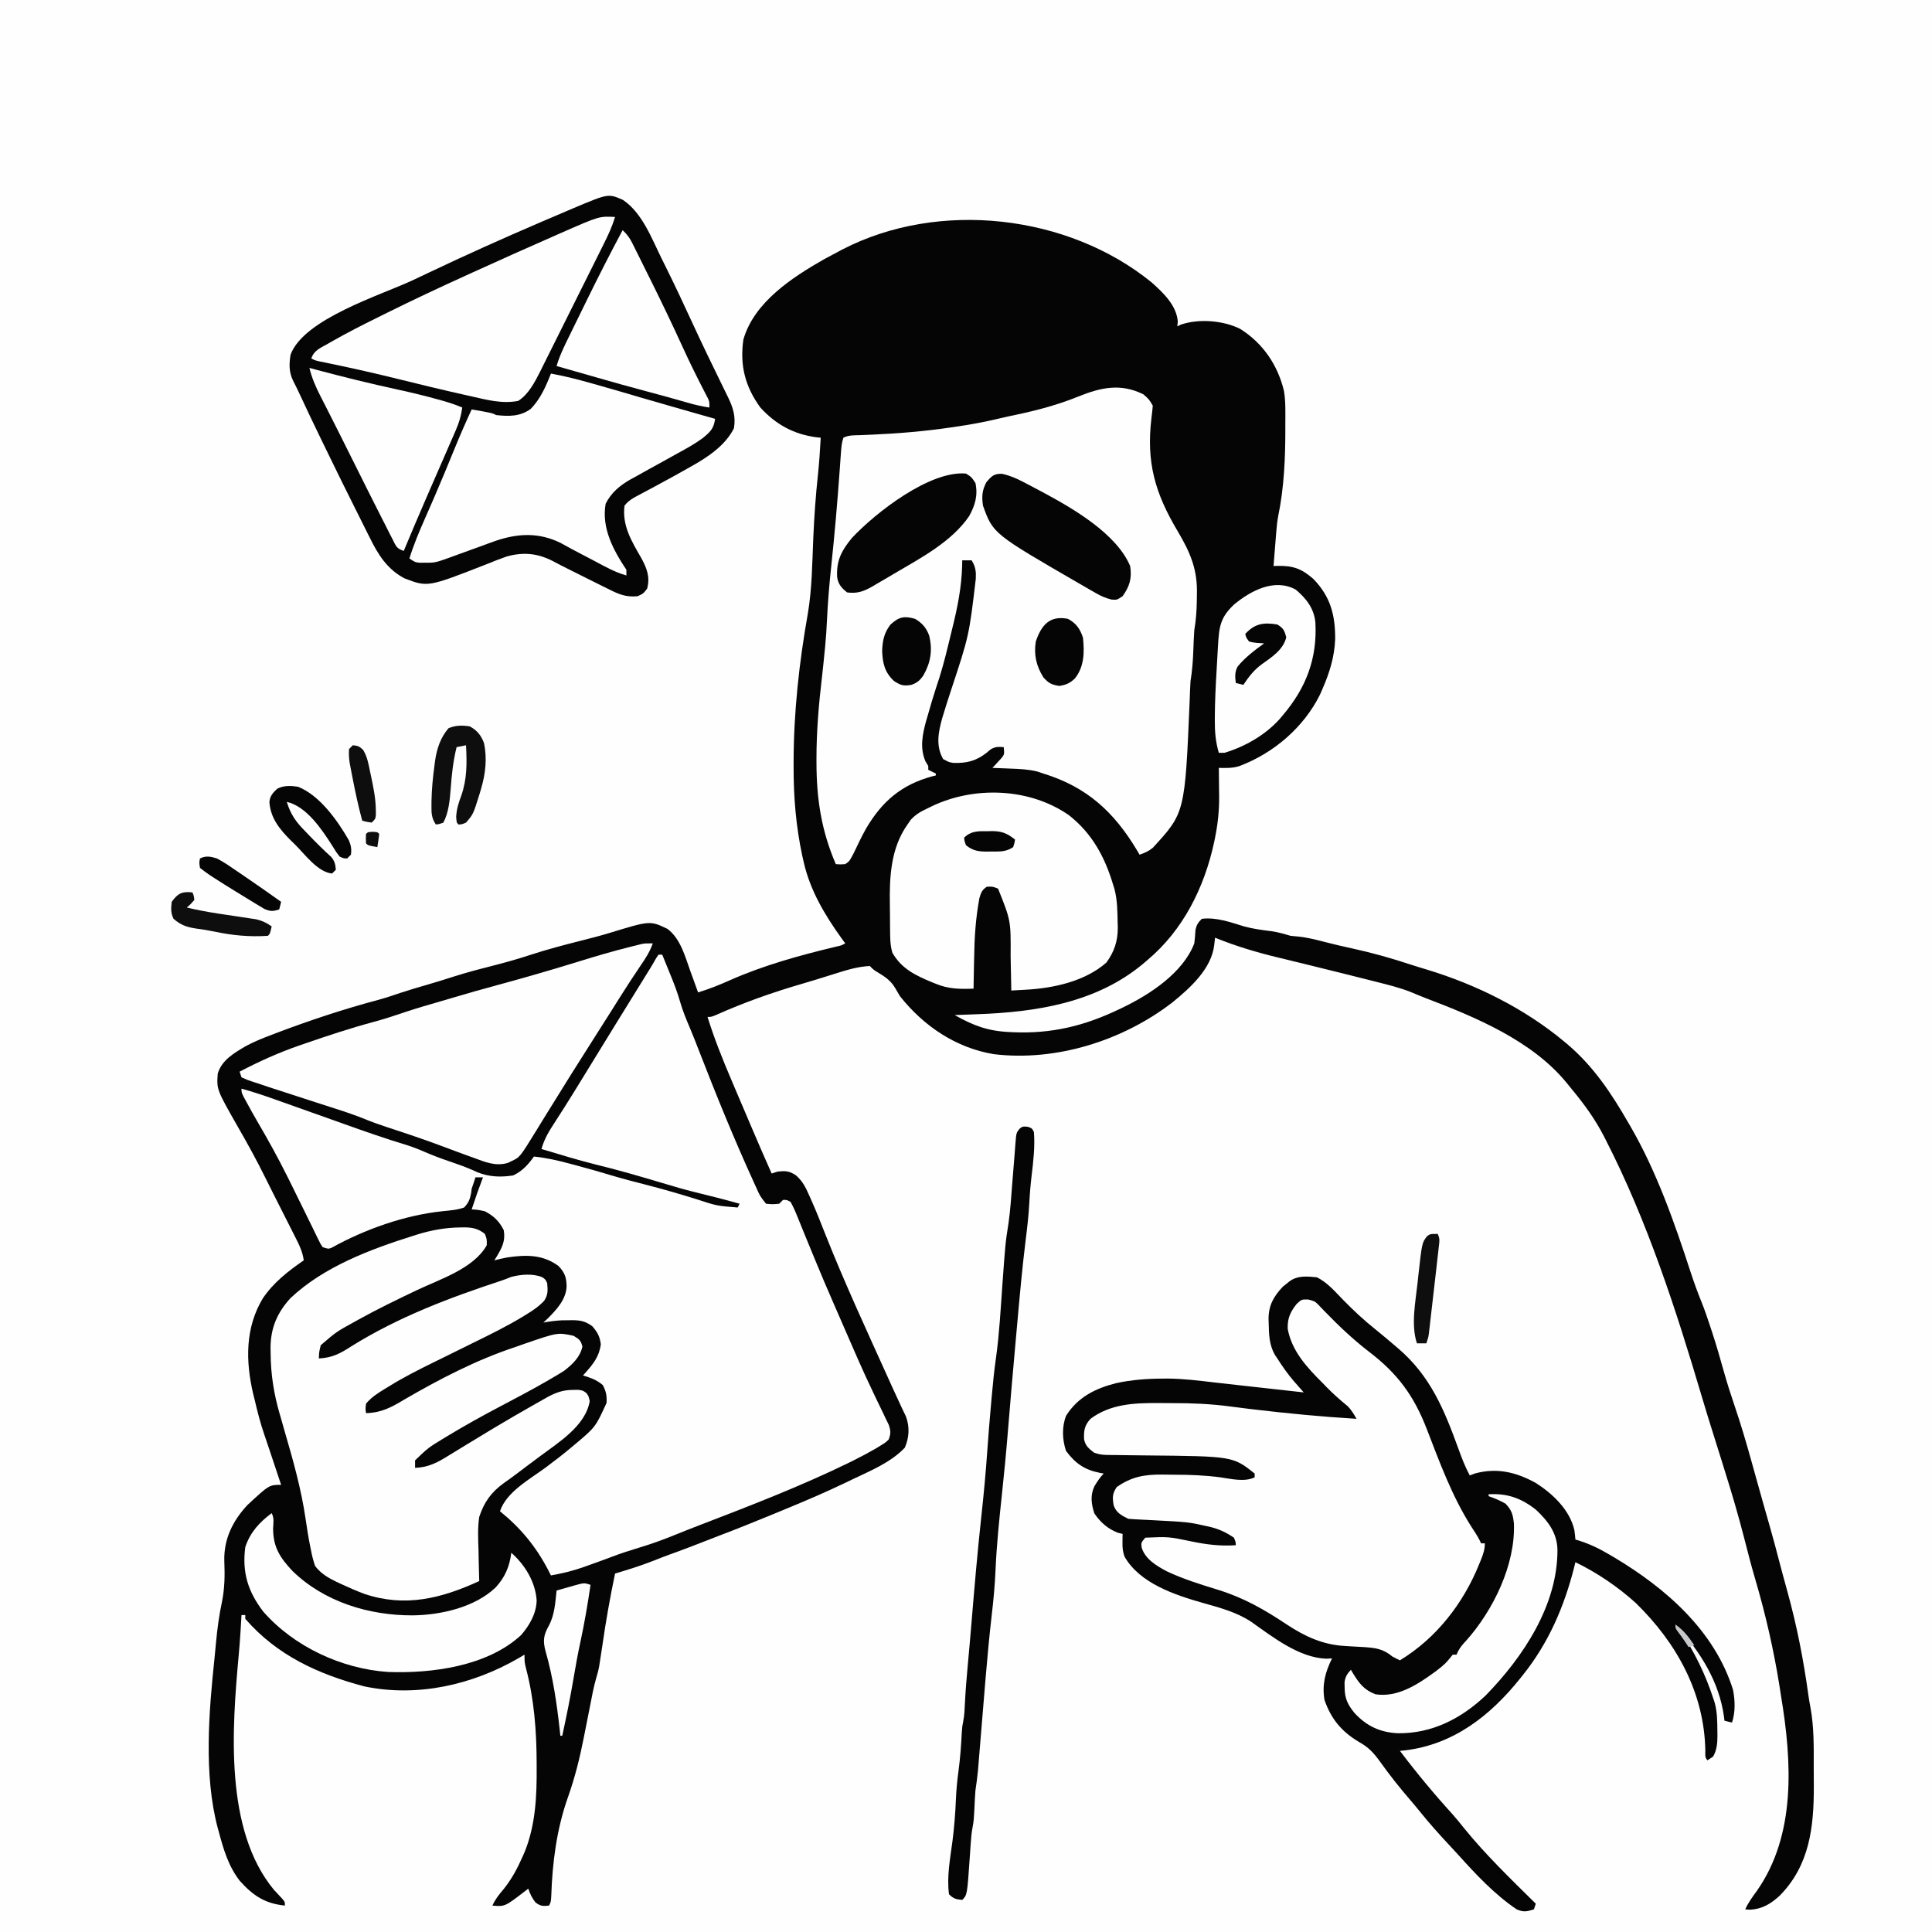 <svg version="1.1" xmlns="http://www.w3.org/2000/svg" width="1024" height="1024">
<rect width="100%" height="100%" fill="#808080" stroke="none"/>
<path d="M0 0 C337.92 0 675.84 0 1024 0 C1024 337.92 1024 675.84 1024 1024 C686.08 1024 348.16 1024 0 1024 C0 686.08 0 348.16 0 0 Z " fill="#FEFEFE" transform="translate(0,0)"/>
<path d="M0 0 C6.125 5.445 13.302 12.234 13.926 20.816 C13.843 21.662 13.761 22.508 13.676 23.379 C14.633 22.897 14.633 22.897 15.609 22.406 C25.249 19.177 38.036 20.228 47.031 24.707 C59.055 32.309 66.884 43.766 70.211 57.604 C71.194 63.47 70.918 69.504 70.926 75.441 C70.928 76.167 70.93 76.892 70.932 77.64 C70.942 93.023 70.287 108.761 67.162 123.861 C66.63 126.617 66.365 129.32 66.141 132.117 C66.01 133.717 66.01 133.717 65.877 135.35 C65.79 136.452 65.703 137.555 65.613 138.691 C65.522 139.814 65.432 140.936 65.338 142.092 C65.115 144.854 64.894 147.616 64.676 150.379 C65.344 150.356 66.012 150.334 66.701 150.311 C75.008 150.147 79.57 151.747 85.84 157.293 C94.912 166.637 97.447 176.53 97.34 189.233 C96.951 198.597 94.399 206.837 90.676 215.379 C90.009 216.916 90.009 216.916 89.328 218.484 C80.677 235.964 64.759 249.519 46.676 256.379 C43.019 257.595 39.504 257.453 35.676 257.379 C35.686 258.073 35.697 258.768 35.708 259.483 C35.75 262.699 35.775 265.914 35.801 269.129 C35.818 270.221 35.834 271.313 35.852 272.438 C35.896 279.961 35.176 287.01 33.676 294.379 C33.457 295.466 33.457 295.466 33.233 296.576 C28.083 320.66 16.783 343.412 -2.324 359.379 C-3.09 360.032 -3.856 360.686 -4.645 361.359 C-29.36 381.903 -61.208 386.833 -92.449 387.941 C-93.596 387.985 -94.744 388.028 -95.926 388.072 C-98.725 388.177 -101.525 388.279 -104.324 388.379 C-94.343 393.995 -86.8 396.85 -75.324 397.379 C-74.292 397.43 -74.292 397.43 -73.24 397.482 C-53.027 398.359 -35.496 394.117 -17.324 385.379 C-16.629 385.048 -15.934 384.718 -15.217 384.377 C-0.859 377.452 16.748 365.98 22.676 350.379 C22.976 348.09 23.172 345.834 23.27 343.527 C23.801 340.717 24.61 339.36 26.676 337.379 C34.225 336.406 41.953 339.213 49.078 341.398 C53.883 342.708 58.687 343.324 63.621 343.945 C67.091 344.438 70.318 345.391 73.676 346.379 C74.975 346.503 76.275 346.626 77.613 346.754 C82.509 347.23 87.15 348.422 91.903 349.66 C96.81 350.932 101.733 352.064 106.686 353.142 C117.157 355.43 127.292 358.28 137.46 361.656 C140.319 362.589 143.196 363.455 146.075 364.323 C172.074 372.214 197.744 384.926 218.676 402.379 C219.187 402.804 219.699 403.229 220.226 403.667 C234.11 415.371 243.68 429.743 252.676 445.379 C253.054 446.026 253.432 446.672 253.822 447.339 C267.721 471.306 277.247 498.538 285.786 524.783 C287.58 530.261 289.534 535.617 291.711 540.953 C293.313 544.981 294.688 549.078 296.051 553.191 C296.351 554.094 296.651 554.996 296.961 555.926 C299.308 563.065 301.391 570.262 303.406 577.501 C305.147 583.695 307.101 589.79 309.176 595.879 C312.392 605.35 315.21 614.897 317.886 624.534 C318.741 627.612 319.602 630.689 320.465 633.766 C321.673 638.075 322.878 642.385 324.082 646.695 C325.301 651.054 326.543 655.406 327.801 659.754 C329.52 665.742 331.109 671.76 332.678 677.788 C334.06 683.085 335.496 688.364 336.962 693.637 C342.056 712.037 345.61 730.235 348.201 749.162 C348.5 751.188 348.837 753.21 349.226 755.221 C351.187 765.715 351.012 776.255 350.991 786.898 C350.988 790.24 351.012 793.58 351.037 796.922 C351.102 818.546 348.904 838.992 332.922 855.152 C328.254 859.434 323.714 862.213 317.238 862.566 C316.393 862.505 315.547 862.443 314.676 862.379 C316.307 858.762 318.527 855.763 320.863 852.566 C341.756 822.733 339.41 783.85 333.676 749.379 C333.382 747.492 333.089 745.606 332.797 743.719 C329.748 724.693 325.44 705.897 319.994 687.417 C317.909 680.319 316.06 673.173 314.238 666.004 C311.087 653.673 307.492 641.518 303.676 629.379 C303.217 627.905 302.759 626.431 302.301 624.957 C300.902 620.46 299.491 615.966 298.076 611.474 C295.901 604.568 293.751 597.658 291.699 590.714 C277.962 544.353 262.776 497.51 240.676 454.379 C240.322 453.687 239.968 452.995 239.604 452.282 C234.984 443.387 229.294 435.557 222.91 427.867 C221.861 426.602 220.831 425.322 219.805 424.039 C201.471 401.836 171.586 389.405 145.455 379.456 C142.868 378.453 140.316 377.388 137.758 376.312 C131.838 373.937 125.731 372.42 119.551 370.879 C118.442 370.597 117.334 370.314 116.191 370.023 C112.688 369.134 109.182 368.255 105.676 367.379 C104.445 367.069 103.214 366.76 101.946 366.441 C95.451 364.809 88.951 363.199 82.443 361.622 C79.046 360.798 75.652 359.967 72.258 359.134 C70.537 358.714 68.816 358.298 67.094 357.884 C55.607 355.124 44.63 351.814 33.676 347.379 C33.535 348.638 33.394 349.897 33.249 351.195 C31.836 363.83 20.457 374.048 11.057 381.696 C-15.148 401.907 -50.537 413.114 -83.57 409.106 C-103.664 405.799 -120.811 394.186 -133.324 378.379 C-134.185 376.979 -135.021 375.563 -135.824 374.129 C-138.181 370.044 -141.346 368.006 -145.336 365.605 C-147.324 364.379 -147.324 364.379 -149.324 362.379 C-155.884 362.713 -161.844 364.589 -168.074 366.566 C-170.126 367.206 -172.178 367.846 -174.23 368.484 C-175.254 368.805 -176.277 369.125 -177.332 369.455 C-180.083 370.304 -182.841 371.126 -185.605 371.93 C-201.044 376.421 -216.051 381.75 -230.734 388.312 C-233.324 389.379 -233.324 389.379 -235.324 389.379 C-231.724 400.891 -227.314 411.921 -222.574 423.004 C-221.858 424.69 -221.142 426.377 -220.427 428.063 C-218.704 432.122 -216.974 436.178 -215.241 440.232 C-213.964 443.222 -212.691 446.212 -211.418 449.203 C-208.111 456.955 -204.762 464.684 -201.324 472.379 C-200.334 472.049 -199.344 471.719 -198.324 471.379 C-193.981 470.887 -191.987 470.924 -188.336 473.43 C-184.923 476.449 -183.243 479.81 -181.449 483.941 C-181.109 484.694 -180.768 485.447 -180.418 486.222 C-177.741 492.22 -175.332 498.317 -172.936 504.431 C-162.61 530.51 -150.755 556.03 -139.21 581.584 C-138.516 583.121 -137.822 584.658 -137.13 586.196 C-135.687 589.395 -134.228 592.581 -132.721 595.751 C-132.039 597.189 -132.039 597.189 -131.344 598.656 C-130.769 599.839 -130.769 599.839 -130.183 601.047 C-128.105 606.691 -128.395 612.237 -130.762 617.691 C-138.239 625.533 -148.68 629.769 -158.324 634.379 C-160.102 635.238 -160.102 635.238 -161.915 636.114 C-172.274 641.082 -182.785 645.604 -193.41 649.971 C-196.087 651.072 -198.763 652.179 -201.438 653.287 C-210.688 657.111 -219.964 660.83 -229.324 664.379 C-230.932 665.003 -232.539 665.629 -234.145 666.258 C-241.301 669.057 -248.458 671.832 -255.695 674.418 C-258.717 675.522 -261.705 676.701 -264.699 677.879 C-271.146 680.379 -277.691 682.436 -284.324 684.379 C-286.957 696.942 -289.183 709.496 -291.008 722.201 C-291.444 725.202 -291.906 728.197 -292.387 731.191 C-292.59 732.47 -292.59 732.47 -292.797 733.773 C-293.324 736.379 -293.324 736.379 -294.238 739.484 C-295.722 744.539 -296.635 749.712 -297.637 754.879 C-298.084 757.128 -298.532 759.377 -298.98 761.625 C-299.63 764.883 -300.278 768.142 -300.914 771.403 C-303.054 782.309 -305.659 792.714 -309.387 803.191 C-315.315 820.016 -317.56 837.598 -318.148 855.379 C-318.324 858.379 -318.324 858.379 -319.324 860.379 C-322.555 860.738 -323.892 860.713 -326.512 858.691 C-328.37 856.32 -329.376 854.225 -330.324 851.379 C-330.832 851.777 -331.34 852.176 -331.863 852.586 C-342.743 860.96 -342.743 860.96 -349.324 860.379 C-347.848 857.065 -345.933 854.622 -343.574 851.879 C-339.163 846.437 -336.13 840.777 -333.324 834.379 C-332.944 833.518 -332.564 832.657 -332.172 831.77 C-326.429 817.467 -325.779 802.211 -325.887 787.004 C-325.888 786.14 -325.89 785.276 -325.892 784.386 C-325.949 767.652 -327.22 751.17 -331.457 734.91 C-332.324 731.379 -332.324 731.379 -332.324 727.379 C-333.328 727.971 -334.333 728.562 -335.367 729.172 C-359.786 743.365 -389.057 750.095 -417.262 744.191 C-441.63 737.726 -463.514 727.794 -480.324 708.379 C-480.324 707.719 -480.324 707.059 -480.324 706.379 C-480.984 706.379 -481.644 706.379 -482.324 706.379 C-482.373 707.232 -482.422 708.086 -482.473 708.965 C-482.547 710.215 -482.622 711.466 -482.699 712.754 C-482.762 713.819 -482.762 713.819 -482.826 714.905 C-483.095 719.278 -483.429 723.638 -483.836 728 C-487.317 766.337 -491.463 820.177 -465.164 851.992 C-463.755 853.551 -462.323 855.09 -460.863 856.602 C-459.324 858.379 -459.324 858.379 -459.324 860.379 C-469.964 859.293 -476.147 855.103 -483.176 847.332 C-489.209 839.624 -491.836 830.7 -494.324 821.379 C-494.537 820.612 -494.751 819.845 -494.97 819.054 C-502.398 790.882 -499.635 757.719 -496.602 729.019 C-496.327 726.402 -496.085 723.785 -495.852 721.164 C-495.171 713.827 -494.241 706.711 -492.699 699.504 C-491.213 692.214 -491.121 685.247 -491.435 677.823 C-491.785 666.245 -487.042 656.524 -479.184 648.078 C-467.658 637.379 -467.658 637.379 -461.324 637.379 C-461.716 636.203 -462.108 635.028 -462.512 633.816 C-463.518 630.797 -464.525 627.777 -465.531 624.758 C-465.743 624.124 -465.954 623.49 -466.172 622.837 C-466.609 621.524 -467.046 620.211 -467.483 618.897 C-468.378 616.205 -469.277 613.516 -470.207 610.836 C-472.305 604.773 -473.871 598.626 -475.324 592.379 C-475.748 590.697 -475.748 590.697 -476.18 588.98 C-480.184 571.649 -480.397 554.126 -471.012 538.504 C-465.119 529.896 -457.841 524.309 -449.324 518.379 C-449.948 513.818 -451.787 510.066 -453.859 506.016 C-454.216 505.306 -454.573 504.596 -454.941 503.865 C-456.084 501.596 -457.235 499.331 -458.387 497.066 C-459.134 495.587 -459.881 494.107 -460.627 492.627 C-462.119 489.668 -463.616 486.712 -465.115 483.756 C-466.563 480.896 -467.996 478.029 -469.415 475.154 C-474.057 465.753 -479.048 456.617 -484.299 447.539 C-495.503 427.872 -495.503 427.872 -494.926 419.469 C-492.854 412.27 -486.121 408.403 -480.037 404.844 C-475.843 402.578 -471.527 400.817 -467.074 399.129 C-466.103 398.755 -465.132 398.382 -464.132 397.997 C-446.397 391.278 -428.335 385.265 -410.008 380.387 C-405.751 379.222 -401.602 377.839 -397.43 376.406 C-392.943 374.922 -388.408 373.618 -383.869 372.302 C-379.12 370.922 -374.408 369.456 -369.699 367.941 C-362.214 365.552 -354.628 363.618 -347.016 361.678 C-340.965 360.118 -335.011 358.389 -329.074 356.441 C-320.23 353.55 -311.27 351.207 -302.25 348.93 C-297.179 347.647 -292.128 346.355 -287.125 344.824 C-265.774 338.295 -265.774 338.295 -256.562 342.699 C-249.555 347.958 -247.17 357.469 -244.324 365.379 C-243.927 366.462 -243.53 367.545 -243.121 368.66 C-242.181 371.23 -241.248 373.803 -240.324 376.379 C-234.571 374.632 -229.122 372.457 -223.637 370.004 C-205.515 361.966 -186.523 356.761 -167.281 352.141 C-164.419 351.514 -164.419 351.514 -162.324 350.379 C-163.025 349.421 -163.727 348.463 -164.449 347.477 C-173.211 335.273 -180.978 322.188 -184.324 307.379 C-184.577 306.277 -184.83 305.175 -185.09 304.039 C-188.446 288.361 -189.735 272.821 -189.699 256.816 C-189.699 255.968 -189.699 255.119 -189.7 254.245 C-189.647 227.861 -186.777 201.576 -182.156 175.613 C-179.94 162.482 -179.84 149.027 -179.275 135.746 C-178.788 124.406 -178.006 113.155 -176.785 101.87 C-176.093 95.388 -175.699 88.886 -175.324 82.379 C-176.063 82.304 -176.801 82.229 -177.562 82.152 C-189.565 80.597 -199.16 75.355 -207.324 66.379 C-215.432 55.237 -218.26 43.997 -216.324 30.379 C-210.68 10.542 -190.386 -2.641 -173.387 -12.309 C-170.717 -13.781 -168.028 -15.212 -165.324 -16.621 C-164.71 -16.942 -164.095 -17.263 -163.462 -17.594 C-112.692 -43.675 -44.413 -36.061 0 0 Z " fill="#050506" transform="translate(610.324,149.621)"/>
<path d="M0 0 C0.66 0 1.32 0 2 0 C3.278 3.122 4.546 6.248 5.812 9.375 C6.169 10.245 6.525 11.115 6.893 12.012 C8.613 16.272 10.192 20.493 11.449 24.914 C12.843 29.746 14.719 34.289 16.692 38.91 C18.41 42.968 19.995 47.072 21.588 51.181 C30.587 74.388 39.983 97.476 50.312 120.125 C50.762 121.114 51.212 122.103 51.676 123.122 C53.798 127.925 53.798 127.925 57 132 C60.5 132.333 60.5 132.333 64 132 C64.66 131.34 65.32 130.68 66 130 C67.91 129.915 67.91 129.915 70 131 C71.353 133.464 72.409 135.757 73.434 138.355 C73.905 139.496 73.905 139.496 74.386 140.66 C75.417 143.164 76.427 145.676 77.438 148.188 C78.151 149.927 78.866 151.665 79.583 153.403 C80.674 156.049 81.764 158.695 82.849 161.343 C86.071 169.21 89.414 177.02 92.812 184.812 C93.347 186.04 93.881 187.268 94.416 188.496 C95.449 190.867 96.483 193.237 97.518 195.607 C98.947 198.878 100.37 202.152 101.793 205.426 C102.695 207.493 103.597 209.559 104.5 211.625 C104.933 212.616 105.365 213.606 105.811 214.627 C108.321 220.33 110.923 225.98 113.609 231.602 C114.221 232.888 114.832 234.175 115.443 235.462 C116.622 237.942 117.818 240.412 119.025 242.877 C119.558 243.996 120.091 245.114 120.641 246.266 C121.12 247.253 121.6 248.241 122.095 249.259 C123.137 252.415 123.19 253.906 122 257 C120.263 258.627 120.263 258.627 118.023 260.004 C117.205 260.509 116.386 261.015 115.542 261.536 C111.624 263.793 107.676 265.928 103.625 267.938 C102.693 268.4 101.761 268.863 100.8 269.339 C75.14 281.85 48.439 292.126 21.814 302.36 C17.471 304.032 13.145 305.74 8.832 307.489 C2.642 310 -3.538 312.276 -9.938 314.188 C-14.995 315.721 -19.985 317.319 -24.921 319.208 C-28.885 320.718 -32.879 322.14 -36.875 323.562 C-37.709 323.866 -38.543 324.17 -39.402 324.482 C-45.199 326.538 -50.941 327.952 -57 329 C-57.51 327.996 -58.021 326.992 -58.547 325.957 C-65.084 313.511 -73.088 303.842 -84 295 C-80.605 284.727 -68.208 278.052 -59.828 271.844 C-55.114 268.351 -50.49 264.778 -46 261 C-45.51 260.589 -45.02 260.179 -44.516 259.755 C-33.393 250.445 -33.393 250.445 -27.508 237.551 C-27.296 233.774 -27.74 231.498 -29.5 228.125 C-32.82 225.303 -35.854 224.313 -40 223 C-39.403 222.346 -39.403 222.346 -38.793 221.68 C-34.594 216.959 -31.37 212.959 -30.562 206.5 C-31.092 202.264 -32.265 200.253 -35 197 C-39.154 193.844 -42.288 193.646 -47.438 193.75 C-49.354 193.773 -49.354 193.773 -51.309 193.797 C-54.618 193.979 -57.748 194.377 -61 195 C-60.299 194.34 -59.597 193.68 -58.875 193 C-54.07 188.209 -48.914 182.751 -48.688 175.75 C-48.786 171.017 -49.643 168.517 -53 165 C-61.311 158.864 -70.218 158.989 -80.117 160.465 C-82.433 160.914 -84.716 161.411 -87 162 C-86.459 161.147 -86.459 161.147 -85.906 160.277 C-82.972 155.395 -81.006 151.854 -82 146 C-84.446 141.202 -87.252 138.514 -92 136 C-95.732 135.203 -95.732 135.203 -99 135 C-97.132 129.278 -95.147 123.623 -93 118 C-94.32 118 -95.64 118 -97 118 C-97.371 119.176 -97.371 119.176 -97.75 120.375 C-98.162 121.571 -98.575 122.768 -99 124 C-99.106 124.831 -99.211 125.663 -99.32 126.52 C-100.011 129.841 -100.659 131.508 -103 134 C-106.675 135.316 -110.541 135.563 -114.402 135.961 C-134.49 138.057 -155.621 145.538 -173.273 155.357 C-175 156 -175 156 -178 155 C-179.146 153.288 -179.146 153.288 -180.246 151.029 C-180.664 150.181 -181.083 149.334 -181.514 148.461 C-181.961 147.533 -182.407 146.605 -182.867 145.648 C-183.339 144.69 -183.81 143.732 -184.296 142.745 C-185.306 140.691 -186.312 138.634 -187.315 136.576 C-189.902 131.267 -192.523 125.974 -195.148 120.684 C-195.916 119.137 -195.916 119.137 -196.698 117.559 C-201.693 107.531 -207.088 97.782 -212.763 88.123 C-214.674 84.844 -216.504 81.524 -218.312 78.188 C-218.845 77.212 -219.377 76.236 -219.926 75.23 C-221 73 -221 73 -221 71 C-215.132 72.644 -209.365 74.539 -203.625 76.582 C-202.899 76.839 -202.172 77.097 -201.424 77.362 C-196.089 79.254 -190.757 81.154 -185.425 83.053 C-181.313 84.517 -177.201 85.979 -173.089 87.441 C-170.986 88.189 -168.883 88.939 -166.781 89.689 C-155.659 93.658 -144.552 97.574 -133.238 100.965 C-129.105 102.286 -125.176 103.954 -121.199 105.68 C-116.58 107.586 -111.87 109.208 -107.144 110.826 C-103.257 112.165 -99.542 113.636 -95.812 115.375 C-89.726 117.83 -83.44 118.026 -77 117 C-72.114 114.695 -69.114 111.328 -66 107 C-59.488 107.644 -53.377 109.057 -47.062 110.75 C-46.045 111.019 -45.028 111.288 -43.98 111.564 C-37.447 113.305 -30.954 115.157 -24.481 117.109 C-18.65 118.851 -12.771 120.37 -6.875 121.875 C2.262 124.213 11.286 126.829 20.288 129.64 C30.928 133.127 30.928 133.127 42 134 C42.33 133.34 42.66 132.68 43 132 C35.186 129.796 27.322 127.813 19.435 125.89 C13.561 124.442 7.784 122.767 2 121 C-9.843 117.464 -21.673 114.011 -33.688 111.109 C-43.207 108.729 -52.595 105.794 -62 103 C-60.514 97.567 -57.92 93.409 -54.875 88.75 C-53.782 87.049 -52.691 85.347 -51.602 83.645 C-51.018 82.734 -50.434 81.823 -49.833 80.885 C-46.583 75.77 -43.419 70.603 -40.25 65.438 C-39.578 64.343 -38.906 63.249 -38.213 62.121 C-36.834 59.876 -35.456 57.631 -34.078 55.385 C-30.66 49.817 -27.236 44.252 -23.812 38.688 C-22.826 37.083 -22.826 37.083 -21.819 35.446 C-16.918 27.483 -12.001 19.529 -7.072 11.583 C-6.33 10.387 -6.33 10.387 -5.574 9.168 C-5.121 8.44 -4.668 7.712 -4.201 6.962 C-3.187 5.305 -2.222 3.619 -1.27 1.926 C-0.851 1.29 -0.432 0.655 0 0 Z " fill="#FEFEFE" transform="translate(349,506)"/>
<path d="M0 0 C3 2.625 3 2.625 5 6 C4.813 8.116 4.611 10.232 4.324 12.337 C1.428 36.154 6.233 52.452 18.241 72.634 C24.968 83.973 28.823 93.031 28.375 106.375 C28.361 107.511 28.347 108.646 28.332 109.816 C28.241 115.003 27.869 119.885 27 125 C26.875 126.654 26.781 128.311 26.719 129.969 C26.681 130.87 26.644 131.771 26.605 132.699 C26.571 133.623 26.536 134.548 26.5 135.5 C26.289 141.102 25.922 146.467 25 152 C24.782 155.372 24.679 158.748 24.562 162.125 C22.052 221.807 22.052 221.807 5.027 240.328 C2.794 242.17 0.728 243.073 -2 244 C-2.485 243.178 -2.969 242.355 -3.469 241.508 C-15.626 221.262 -30.042 208.035 -53 201 C-54.615 200.459 -54.615 200.459 -56.262 199.906 C-61.006 198.756 -65.573 198.543 -70.438 198.375 C-71.821 198.317 -71.821 198.317 -73.232 198.258 C-75.488 198.164 -77.744 198.079 -80 198 C-79.567 197.541 -79.134 197.082 -78.688 196.609 C-77.852 195.689 -77.852 195.689 -77 194.75 C-76.443 194.147 -75.886 193.543 -75.312 192.922 C-73.624 190.837 -73.624 190.837 -74 187 C-76.88 186.77 -78.528 186.711 -81.027 188.242 C-81.658 188.781 -82.288 189.32 -82.938 189.875 C-88.53 194.291 -93.552 195.587 -100.652 195.352 C-103 195 -103 195 -106.125 193.312 C-110.092 186.304 -108.688 179.177 -106.633 171.738 C-105.161 166.761 -103.569 161.825 -101.949 156.894 C-92.366 127.924 -92.366 127.924 -88.812 97.812 C-88.798 96.808 -88.784 95.804 -88.77 94.77 C-89.001 91.99 -89.572 90.365 -91 88 C-92.65 88 -94.3 88 -96 88 C-96.014 88.972 -96.028 89.944 -96.043 90.945 C-96.377 102.424 -98.526 113.103 -101.306 124.22 C-101.988 126.952 -102.647 129.688 -103.301 132.426 C-105.195 140.28 -107.236 147.973 -109.887 155.609 C-111.464 160.414 -112.872 165.259 -114.25 170.125 C-114.656 171.503 -114.656 171.503 -115.07 172.91 C-117.094 180.18 -118.553 187.376 -115.5 194.5 C-115.005 195.325 -114.51 196.15 -114 197 C-114 197.66 -114 198.32 -114 199 C-112.68 199.66 -111.36 200.32 -110 201 C-110 201.33 -110 201.66 -110 202 C-110.594 202.147 -111.189 202.294 -111.801 202.445 C-128.176 206.877 -138.481 215.709 -146.927 230.089 C-149.314 234.341 -151.423 238.723 -153.492 243.137 C-155.781 247.483 -155.781 247.483 -158 249 C-160.688 249.188 -160.688 249.188 -163 249 C-170.632 231.365 -173.227 214.479 -173.25 195.312 C-173.252 194.571 -173.253 193.83 -173.255 193.067 C-173.257 178.673 -172.07 164.605 -170.385 150.308 C-169.823 145.481 -169.341 140.649 -168.875 135.812 C-168.8 135.085 -168.725 134.358 -168.647 133.608 C-168.185 128.907 -167.903 124.209 -167.679 119.492 C-167.218 109.851 -166.414 100.291 -165.386 90.695 C-163.594 73.91 -162.155 57.114 -160.952 40.276 C-160.894 39.488 -160.837 38.699 -160.778 37.886 C-160.672 36.422 -160.568 34.956 -160.469 33.491 C-159.955 26.398 -159.955 26.398 -159 23 C-156.084 21.542 -153.416 21.76 -150.16 21.641 C-148.706 21.58 -147.253 21.518 -145.799 21.455 C-145.028 21.423 -144.256 21.39 -143.461 21.356 C-129.556 20.742 -115.837 19.576 -102.062 17.562 C-101.345 17.459 -100.627 17.356 -99.887 17.249 C-91.872 16.083 -83.97 14.639 -76.094 12.739 C-73.034 12.008 -69.967 11.351 -66.887 10.711 C-55.631 8.31 -45.05 5.458 -34.375 1.125 C-22.48 -3.645 -12.035 -5.981 0 0 Z " fill="#FEFEFE" transform="translate(606,209)"/>
<path d="M0 0 C10.215 6.883 15.162 20.257 20.449 30.98 C21.154 32.4 21.859 33.819 22.564 35.239 C27.495 45.196 32.231 55.235 36.863 65.335 C41.976 76.463 47.328 87.47 52.709 98.47 C53.209 99.495 53.209 99.495 53.719 100.541 C54.346 101.823 54.974 103.105 55.603 104.387 C58.368 110.051 59.879 114.743 58.824 121.043 C54.272 130.165 44.846 136.418 36.199 141.23 C35.397 141.687 34.596 142.143 33.77 142.613 C29.142 145.232 24.477 147.781 19.801 150.312 C18.805 150.852 17.81 151.391 16.784 151.947 C14.841 152.994 12.896 154.036 10.947 155.071 C10.061 155.546 9.175 156.022 8.262 156.512 C7.477 156.929 6.692 157.346 5.883 157.775 C3.814 159.049 2.33 160.137 0.824 162.043 C-0.507 172.527 4.52 180.828 9.637 189.668 C12.635 195.134 14.505 199.834 12.824 206.043 C10.762 208.668 10.762 208.668 7.824 210.043 C1.489 210.724 -2.621 208.828 -8.113 206.043 C-8.941 205.637 -9.768 205.232 -10.621 204.813 C-13.147 203.571 -15.662 202.31 -18.176 201.043 C-19.646 200.308 -21.116 199.574 -22.586 198.84 C-23.271 198.497 -23.956 198.154 -24.661 197.801 C-25.997 197.133 -27.334 196.466 -28.671 195.801 C-31.523 194.381 -34.353 192.947 -37.156 191.434 C-45.258 187.272 -52.713 186.551 -61.551 188.965 C-65.141 190.222 -68.654 191.606 -72.176 193.043 C-103.479 205.314 -103.479 205.314 -115.863 200.543 C-124.94 195.738 -129.775 188.027 -134.176 179.043 C-134.645 178.116 -135.114 177.189 -135.598 176.234 C-137.14 173.179 -138.657 170.111 -140.176 167.043 C-140.788 165.821 -141.4 164.6 -142.013 163.379 C-146.773 153.903 -151.449 144.389 -156.085 134.852 C-157.24 132.478 -158.396 130.105 -159.553 127.732 C-163.669 119.277 -167.721 110.798 -171.666 102.262 C-172.686 100.087 -173.745 97.93 -174.84 95.792 C-177.066 91.212 -176.979 87.011 -176.176 82.043 C-169.187 63.024 -128.294 50.499 -111.438 42.578 C-108.513 41.201 -105.591 39.817 -102.671 38.43 C-83.337 29.249 -63.844 20.485 -44.176 12.043 C-43.542 11.771 -42.908 11.499 -42.256 11.218 C-38.024 9.402 -33.789 7.595 -29.551 5.793 C-28.484 5.339 -27.418 4.885 -26.319 4.417 C-7.768 -3.417 -7.768 -3.417 0 0 Z " fill="#050506" transform="translate(330.176,105.957)"/>
<path d="M0 0 C5.318 1.532 7.869 4.595 11.547 8.594 C12.962 10.071 14.382 11.545 15.805 13.016 C16.49 13.725 17.174 14.435 17.88 15.166 C21.044 18.348 24.489 21.108 28.008 23.883 C33.242 28.032 38.285 32.404 43.308 36.804 C44.494 37.832 45.706 38.829 46.926 39.816 C57.545 49.056 62.211 65.334 66.989 78.06 C75.953 102.755 75.953 102.755 89.992 124.742 C91.797 127.094 91.797 127.094 91.797 129.094 C92.457 129.094 93.117 129.094 93.797 129.094 C91.052 144.843 82.072 159.169 71.797 171.094 C71.245 171.778 70.693 172.463 70.125 173.168 C64.276 180.256 56.96 186.796 48.797 191.094 C46.099 190.31 44.56 188.892 42.422 187.066 C37.721 183.944 32.198 184.328 26.734 184.094 C9.568 183.023 -2.557 178.337 -16.777 168.641 C-27.455 161.369 -37.63 156.808 -49.987 153.035 C-82.097 143.193 -82.097 143.193 -88.203 132.094 C-88.145 129.427 -88.11 128.001 -86.203 126.094 C-76.757 125.164 -68.115 126.741 -58.922 128.662 C-51.892 130.086 -45.388 130.574 -38.203 130.094 C-39.327 126.385 -39.327 126.385 -42.094 123.836 C-55.264 118.995 -68.38 117.562 -82.275 117.085 C-84.293 117.011 -86.311 116.914 -88.328 116.816 C-89.506 116.773 -90.685 116.729 -91.898 116.684 C-96.411 115.878 -99.842 113.95 -102.578 110.219 C-103.45 107.253 -103.643 105.174 -103.203 102.094 C-99.615 97.233 -94.918 94.721 -89.203 93.094 C-84.413 92.632 -79.685 92.601 -74.877 92.682 C-72.669 92.718 -70.464 92.723 -68.256 92.723 C-59.597 92.767 -51.187 93.431 -42.615 94.651 C-35.241 95.743 -35.241 95.743 -28.203 94.094 C-29.657 90.537 -29.987 90.188 -33.766 88.531 C-47.28 84.523 -61.675 82.994 -75.715 82.883 C-77.709 82.855 -79.703 82.826 -81.697 82.797 C-84.804 82.756 -87.911 82.719 -91.019 82.692 C-94.043 82.665 -97.066 82.619 -100.09 82.57 C-101.015 82.567 -101.94 82.564 -102.893 82.56 C-108.047 82.462 -111.779 82.036 -116.203 79.094 C-118.885 75.071 -119.003 71.821 -118.203 67.094 C-112.47 59.275 -103.366 56.614 -94.203 55.094 C-88.526 54.647 -82.833 54.703 -77.142 54.758 C-74.538 54.781 -71.934 54.778 -69.33 54.771 C-59.257 54.787 -49.459 55.437 -39.483 56.792 C-35.19 57.36 -30.887 57.849 -26.586 58.348 C-25.668 58.455 -24.749 58.561 -23.803 58.672 C-21.924 58.89 -20.045 59.108 -18.166 59.326 C-16.277 59.546 -14.389 59.768 -12.501 59.992 C0.26 61.506 12.955 62.588 25.797 63.094 C23.893 59.685 21.989 57.079 19.102 54.457 C18.39 53.803 17.678 53.148 16.945 52.474 C16.195 51.792 15.445 51.109 14.672 50.406 C-10.167 27.301 -10.167 27.301 -10.891 13.156 C-10.493 8.713 -8.776 5.696 -6.203 2.094 C-3.203 0.094 -3.203 0.094 0 0 Z " fill="#FEFEFE" transform="translate(693.203,688.906)"/>
<path d="M0 0 C5.553 2.776 9.429 7.388 13.727 11.797 C19.251 17.445 24.873 22.711 31.062 27.641 C34.556 30.447 37.97 33.337 41.375 36.25 C41.958 36.746 42.541 37.241 43.142 37.752 C60.161 52.333 67.501 70.204 74.994 90.903 C76.755 95.767 78.541 100.445 81 105 C81.866 104.67 82.732 104.34 83.625 104 C95.343 100.794 105.579 103.229 116 109 C124.989 114.722 134.049 123.285 136.461 134.059 C136.705 135.697 136.862 137.349 137 139 C137.543 139.158 138.086 139.316 138.646 139.478 C144.633 141.33 149.81 143.869 155.188 147.062 C156.014 147.549 156.841 148.036 157.692 148.538 C184.901 164.776 210.797 187.343 220.539 218.633 C221.643 224.302 221.833 230.502 220 236 C218.68 235.67 217.36 235.34 216 235 C215.87 233.909 215.87 233.909 215.738 232.797 C213.141 214.213 203.278 198.737 191 185 C191.57 185.838 192.14 186.676 192.727 187.539 C200.147 198.692 205.846 210.271 210 223 C210.4 224.191 210.4 224.191 210.809 225.406 C212.212 230.438 212.194 235.56 212.25 240.75 C212.264 241.851 212.264 241.851 212.279 242.974 C212.254 247.067 212.004 250.392 210 254 C208.515 254.99 208.515 254.99 207 256 C205.46 254.46 205.873 253.015 205.859 250.871 C205.309 220.357 190.84 193.987 169.098 172.715 C159.604 164.116 148.535 156.564 137 151 C136.781 151.897 136.562 152.794 136.336 153.719 C131 174.715 122.693 193.988 109 211 C108.57 211.541 108.14 212.082 107.697 212.639 C91.916 232.333 72.388 247.674 46.605 250.738 C45.746 250.825 44.886 250.911 44 251 C52.788 262.648 62.024 273.776 71.848 284.566 C74.005 287.006 76.035 289.514 78.062 292.062 C89.624 306.309 102.965 319.123 116 332 C115.67 332.99 115.34 333.98 115 335 C111.362 336.186 109.277 336.612 105.766 334.93 C93.925 326.92 84.011 316.216 74.497 305.65 C72.979 303.977 71.443 302.324 69.898 300.676 C64.469 294.876 59.243 288.998 54.27 282.797 C52.666 280.821 51.049 278.878 49.387 276.953 C43.809 270.491 38.579 263.886 33.616 256.937 C30.173 252.131 27.406 249.1 22.25 246.25 C13.118 240.808 7.532 234.171 4 224 C2.655 215.878 4.392 209.281 8 202 C6.988 202.049 5.976 202.098 4.934 202.148 C-9.472 201.605 -23.328 190.724 -34.688 182.688 C-42.411 177.51 -51.451 175.117 -60.312 172.625 C-75.291 168.376 -93.898 162.225 -102 148 C-102.961 145.118 -103.106 143.301 -103.062 140.312 C-103.053 139.504 -103.044 138.696 -103.035 137.863 C-103.024 137.248 -103.012 136.634 -103 136 C-103.846 135.794 -104.691 135.587 -105.562 135.375 C-110.976 133.21 -114.64 129.975 -117.938 125.188 C-119.616 120.151 -120.224 115.605 -117.91 110.68 C-116.441 108.304 -114.982 105.982 -113 104 C-113.58 103.902 -114.16 103.804 -114.758 103.703 C-123.058 102.114 -127.987 98.732 -133 92 C-134.963 86.11 -135.269 79.17 -132.941 73.355 C-126.736 63.484 -117.391 58.864 -106.391 56.09 C-98.141 54.297 -89.995 53.724 -81.562 53.688 C-80.683 53.682 -79.804 53.677 -78.898 53.671 C-70.741 53.756 -62.694 54.736 -54.605 55.695 C-49.872 56.249 -45.135 56.766 -40.398 57.289 C-38.406 57.51 -36.414 57.732 -34.422 57.953 C-32.406 58.177 -30.391 58.401 -28.375 58.625 C-24.32 59.076 -20.266 59.526 -16.211 59.977 C-15.283 60.08 -14.355 60.183 -13.399 60.289 C-12.556 60.383 -11.714 60.476 -10.845 60.573 C-9.576 60.714 -8.307 60.855 -7 61 C-7.481 60.453 -7.962 59.907 -8.458 59.343 C-9.089 58.625 -9.72 57.906 -10.37 57.166 C-10.996 56.454 -11.622 55.742 -12.266 55.009 C-15.53 51.227 -18.312 47.205 -21 43 C-21.438 42.35 -21.877 41.701 -22.328 41.031 C-25.299 35.76 -25.44 30.357 -25.562 24.438 C-25.603 23.232 -25.603 23.232 -25.644 22.002 C-25.598 14.799 -22.946 10.112 -18.051 4.941 C-17.477 4.486 -16.904 4.031 -16.312 3.562 C-15.731 3.089 -15.15 2.616 -14.551 2.129 C-10.199 -1.039 -5.177 -0.528 0 0 Z M-10.812 14.188 C-14.131 18.454 -15.657 21.694 -15.492 27.254 C-13.369 39.098 -5.214 47.846 3 56 C3.654 56.678 4.307 57.356 4.98 58.055 C8.52 61.7 12.274 65.005 16.203 68.227 C18.282 70.279 19.538 72.483 21 75 C2.693 73.909 -15.462 72.162 -33.668 70 C-34.358 69.919 -35.048 69.838 -35.759 69.754 C-39.216 69.344 -42.668 68.913 -46.116 68.441 C-56.332 67.077 -66.41 66.658 -76.713 66.684 C-79.328 66.688 -81.942 66.664 -84.557 66.639 C-97.062 66.591 -109.575 67.187 -120 75 C-123.235 78.552 -123.572 81.134 -123.426 85.809 C-122.738 89.349 -120.812 90.907 -118 93 C-115.282 93.906 -113.659 94.133 -110.862 94.158 C-110.029 94.168 -109.196 94.178 -108.338 94.189 C-106.983 94.2 -106.983 94.2 -105.602 94.211 C-103.656 94.239 -101.711 94.268 -99.766 94.297 C-96.726 94.338 -93.686 94.374 -90.646 94.401 C-44.545 94.844 -44.545 94.844 -33 104 C-33 104.66 -33 105.32 -33 106 C-38.289 108.644 -45.634 106.81 -51.246 106.012 C-59.252 104.953 -67.169 104.628 -75.239 104.629 C-77.462 104.625 -79.682 104.588 -81.904 104.551 C-91.406 104.476 -98.234 105.664 -106.125 111.188 C-108.498 114.747 -108.431 116.777 -107.723 120.91 C-106.381 124.791 -103.496 126.252 -100 128 C-97.889 128.177 -95.773 128.299 -93.656 128.395 C-92.355 128.461 -91.054 128.527 -89.713 128.595 C-89.024 128.63 -88.336 128.665 -87.626 128.701 C-68.041 129.729 -68.041 129.729 -58.5 131.875 C-57.482 132.099 -57.482 132.099 -56.443 132.327 C-51.726 133.505 -47.985 135.273 -44 138 C-43.062 140.25 -43.062 140.25 -43 142 C-51.183 142.547 -58.453 141.667 -66.438 140 C-78.631 137.463 -78.631 137.463 -91 138 C-93.264 140.74 -93.264 140.74 -92.848 143.445 C-90.826 149.537 -84.938 152.967 -79.512 155.859 C-70.785 159.953 -61.663 162.789 -52.469 165.617 C-38.783 169.835 -27.785 176.139 -15.961 184.027 C-6.353 190.354 3.169 194.769 14.746 195.395 C15.831 195.463 16.916 195.532 18.033 195.604 C20.298 195.743 22.564 195.87 24.83 195.986 C31.165 196.411 35.092 196.916 40 201 C41.319 201.694 42.646 202.375 44 203 C63.261 191.301 77.633 172.803 86 152 C86.318 151.224 86.637 150.448 86.965 149.648 C88.155 146.633 89 144.269 89 141 C88.34 141 87.68 141 87 141 C86.604 140.161 86.604 140.161 86.199 139.305 C84.889 136.787 83.383 134.49 81.812 132.125 C71.603 116.067 65.035 98.064 58.207 80.379 C51.333 62.589 42.605 50.879 27.56 39.415 C19.2 32.97 11.435 25.622 4.1 18.034 C3.186 17.089 3.186 17.089 2.254 16.125 C1.715 15.555 1.175 14.985 0.619 14.398 C-1.147 12.699 -1.147 12.699 -4.625 11.75 C-8.147 11.698 -8.147 11.698 -10.812 14.188 Z " fill="#050506" transform="translate(698,677)"/>
<path d="M0 0 C0.707 -0.01 1.415 -0.02 2.143 -0.031 C6.5 0.044 9.381 0.716 12.812 3.438 C13.875 6.25 13.875 6.25 13.812 9.438 C6.86 21.846 -11.074 27.453 -23.375 33.312 C-33.722 38.249 -44.018 43.215 -54.047 48.777 C-54.766 49.176 -55.485 49.574 -56.226 49.985 C-65.909 55.309 -65.909 55.309 -74.188 62.438 C-75.071 66.093 -75.071 66.093 -75.188 69.438 C-68.14 69.1 -63.911 66.863 -58.062 63.062 C-33.034 47.467 -6.01 37.265 21.89 28.098 C23.511 27.541 25.104 26.904 26.688 26.25 C31.892 24.897 37.997 24.334 43.086 26.328 C44.812 27.438 44.812 27.438 45.812 29.438 C46.174 33.266 46.359 35.595 44.234 38.874 C41.383 41.892 38.273 44.013 34.75 46.148 C34.052 46.578 33.353 47.007 32.634 47.449 C24.284 52.489 15.566 56.778 6.812 61.062 C5.19 61.864 3.567 62.666 1.945 63.469 C-1.235 65.042 -4.417 66.612 -7.601 68.18 C-8.364 68.556 -9.127 68.932 -9.914 69.319 C-11.415 70.057 -12.916 70.795 -14.417 71.532 C-22.433 75.47 -30.347 79.464 -37.938 84.188 C-38.69 84.643 -39.443 85.098 -40.219 85.566 C-43.935 87.853 -47.402 90.013 -50.188 93.438 C-50.522 96.106 -50.522 96.106 -50.188 98.438 C-42.019 98.194 -36.855 95.415 -29.938 91.25 C-11.247 80.401 8.252 70.234 28.812 63.438 C30.399 62.878 31.985 62.318 33.57 61.758 C51.363 55.624 51.363 55.624 59.812 57.438 C62.735 59.195 63.642 59.771 64.5 63.125 C63.35 68.664 59.265 72.549 54.846 75.952 C52.686 77.361 50.491 78.662 48.25 79.938 C47.403 80.434 46.556 80.93 45.683 81.442 C37.272 86.307 28.659 90.801 20.066 95.332 C11.22 100.003 2.5 104.822 -6.062 110 C-6.976 110.547 -7.89 111.094 -8.831 111.658 C-17.178 116.734 -17.178 116.734 -24.188 123.438 C-24.188 124.757 -24.188 126.077 -24.188 127.438 C-16.822 127.138 -12.116 124.484 -5.938 120.625 C-4.975 120.04 -4.013 119.456 -3.021 118.854 C-1.032 117.644 0.954 116.429 2.936 115.208 C7.19 112.589 11.468 110.011 15.75 107.438 C16.548 106.957 17.345 106.477 18.167 105.982 C24.809 101.999 31.515 98.135 38.25 94.312 C39.228 93.756 40.205 93.199 41.213 92.625 C42.131 92.107 43.05 91.589 43.996 91.055 C45.211 90.368 45.211 90.368 46.451 89.667 C50.881 87.36 54.418 86.146 59.438 86.125 C60.379 86.108 61.32 86.091 62.289 86.074 C64.812 86.438 64.812 86.438 66.613 87.793 C67.812 89.438 67.812 89.438 68.375 92.062 C66.181 105.224 51.731 114.029 41.812 121.438 C40.464 122.447 39.115 123.456 37.766 124.465 C37.083 124.975 36.4 125.485 35.697 126.011 C33.647 127.546 31.602 129.089 29.559 130.633 C27.325 132.318 25.08 133.95 22.785 135.555 C16.115 140.39 12.415 145.584 9.812 153.438 C8.922 159.314 9.239 165.269 9.438 171.188 C9.468 172.771 9.495 174.354 9.52 175.938 C9.585 179.772 9.688 183.604 9.812 187.438 C-10.19 196.618 -29.417 201.52 -51.045 194.234 C-55.24 192.674 -59.315 190.879 -63.375 189 C-64.177 188.629 -64.98 188.258 -65.807 187.875 C-70.356 185.656 -74.056 183.533 -77.188 179.438 C-78.124 176.64 -78.782 174.181 -79.312 171.312 C-79.475 170.519 -79.638 169.726 -79.805 168.908 C-80.743 164.21 -81.494 159.498 -82.175 154.757 C-84.461 138.879 -88.821 123.444 -93.312 108.062 C-93.939 105.855 -94.564 103.646 -95.188 101.438 C-95.402 100.716 -95.616 99.994 -95.837 99.251 C-99.021 88.371 -100.669 78.048 -100.75 66.688 C-100.765 65.605 -100.779 64.523 -100.794 63.407 C-100.662 53.072 -97.174 45.046 -90.188 37.438 C-72.531 20.808 -47.937 11.598 -25.188 4.438 C-24.476 4.212 -23.765 3.986 -23.032 3.753 C-15.355 1.383 -8.03 0.089 0 0 Z " fill="#FEFEFE" transform="translate(244.188,650.562)"/>
<path d="M0 0 C-1.506 4.324 -3.795 7.884 -6.375 11.625 C-10.272 17.374 -14.055 23.181 -17.75 29.062 C-18.249 29.856 -18.748 30.65 -19.262 31.469 C-20.303 33.126 -21.345 34.783 -22.386 36.44 C-24.601 39.953 -26.834 43.453 -29.068 46.953 C-38.378 61.544 -47.585 76.199 -56.66 90.938 C-57.244 91.885 -57.828 92.832 -58.429 93.808 C-59.522 95.584 -60.613 97.361 -61.701 99.139 C-70.465 113.38 -70.465 113.38 -74.938 115.438 C-75.565 115.746 -76.193 116.054 -76.84 116.371 C-83.36 118.269 -88.781 115.938 -94.875 113.688 C-95.735 113.379 -96.595 113.07 -97.48 112.752 C-102.066 111.099 -106.632 109.394 -111.194 107.677 C-120.834 104.063 -130.576 100.772 -140.364 97.587 C-144.538 96.215 -148.643 94.768 -152.706 93.094 C-157.67 91.095 -162.689 89.385 -167.785 87.758 C-168.685 87.467 -169.585 87.176 -170.512 86.876 C-173.361 85.956 -176.212 85.04 -179.062 84.125 C-186.382 81.772 -193.696 79.401 -201 77 C-201.858 76.72 -202.715 76.44 -203.599 76.152 C-206.007 75.362 -208.408 74.555 -210.809 73.742 C-211.527 73.509 -212.244 73.275 -212.984 73.034 C-214.955 72.355 -214.955 72.355 -218 71 C-218.33 70.01 -218.66 69.02 -219 68 C-208.584 62.543 -198.129 57.829 -187 54 C-185.994 53.653 -184.989 53.306 -183.953 52.948 C-172.083 48.874 -160.212 44.911 -148.085 41.672 C-142.222 40.099 -136.516 38.208 -130.77 36.25 C-124.607 34.206 -118.372 32.422 -112.135 30.621 C-110.06 30.017 -107.989 29.404 -105.918 28.785 C-98.118 26.459 -90.295 24.247 -82.438 22.125 C-67.594 18.109 -52.835 13.815 -38.146 9.27 C-29.746 6.675 -21.338 4.213 -12.812 2.062 C-11.981 1.851 -11.149 1.639 -10.292 1.421 C-9.521 1.232 -8.751 1.043 -7.957 0.848 C-7.286 0.683 -6.616 0.518 -5.925 0.348 C-4 0 -4 0 0 0 Z " fill="#FEFEFE" transform="translate(346,500)"/>
<path d="M0 0 C12.166 9.601 18.935 22.087 23.316 36.828 C23.563 37.621 23.809 38.414 24.062 39.23 C25.537 45.016 25.58 50.951 25.691 56.891 C25.718 57.73 25.744 58.569 25.771 59.434 C25.79 66.568 23.937 72.255 19.703 78.027 C8.3 88.015 -8.352 91.617 -23.094 92.402 C-23.827 92.445 -24.561 92.487 -25.317 92.531 C-27.105 92.633 -28.894 92.731 -30.684 92.828 C-30.698 91.877 -30.713 90.925 -30.728 89.945 C-30.787 86.338 -30.864 82.732 -30.946 79.126 C-30.979 77.579 -31.007 76.033 -31.03 74.486 C-30.916 55.731 -30.916 55.731 -37.684 38.828 C-40.631 37.67 -40.631 37.67 -43.684 37.828 C-46.28 39.566 -46.718 40.944 -47.609 43.971 C-49.55 54.464 -50.216 64.67 -50.371 75.328 C-50.404 76.941 -50.439 78.555 -50.475 80.168 C-50.558 84.055 -50.626 87.941 -50.684 91.828 C-57.933 92.114 -64.085 92.042 -70.809 89.203 C-71.484 88.932 -72.159 88.66 -72.855 88.381 C-81.582 84.77 -88.859 81.232 -93.684 72.828 C-94.94 68.76 -94.882 64.692 -94.922 60.469 C-94.93 59.647 -94.938 58.825 -94.946 57.978 C-94.96 56.233 -94.971 54.488 -94.979 52.743 C-94.99 50.988 -95.01 49.233 -95.04 47.478 C-95.292 32.643 -94.6 17.4 -85.684 4.828 C-84.829 3.587 -84.829 3.587 -83.957 2.32 C-81.262 -0.634 -78.374 -2.198 -74.809 -3.859 C-74.209 -4.154 -73.61 -4.448 -72.992 -4.752 C-50.287 -15.711 -20.809 -14.614 0 0 Z " fill="#FEFEFE" transform="translate(566.684,432.172)"/>
<path d="M0 0 C7.483 1.362 14.752 3.225 22.062 5.312 C23.158 5.622 24.253 5.932 25.382 6.251 C33.018 8.417 40.637 10.634 48.246 12.891 C53.456 14.43 58.68 15.919 63.905 17.404 C68.396 18.682 72.885 19.967 77.375 21.25 C79.216 21.776 81.057 22.302 82.898 22.828 C84.266 23.219 85.633 23.609 87 24 C86.338 29.25 84.375 30.973 80.417 34.229 C76.224 37.302 71.75 39.774 67.188 42.25 C65.151 43.382 63.114 44.515 61.078 45.648 C58.113 47.286 55.146 48.92 52.178 50.552 C49.591 51.98 47.013 53.426 44.438 54.875 C43.671 55.29 42.905 55.706 42.116 56.134 C36.531 59.29 31.916 63.169 29 69 C26.754 81.86 33.018 93.528 40 104 C40 104.99 40 105.98 40 107 C33.917 105.307 28.6 102.269 23.062 99.312 C20.99 98.229 18.917 97.147 16.844 96.066 C12.89 94.001 8.957 91.905 5.064 89.726 C-6.321 84.174 -17.254 84.632 -29.008 88.555 C-32.064 89.619 -35.094 90.742 -38.125 91.875 C-39.687 92.439 -41.249 93 -42.812 93.559 C-45.667 94.582 -48.516 95.619 -51.36 96.671 C-61.248 100.28 -61.248 100.28 -66.688 100.25 C-67.619 100.255 -68.551 100.26 -69.512 100.266 C-72 100 -72 100 -75 98 C-72.775 90.823 -69.935 84.026 -66.903 77.155 C-65.448 73.856 -64.006 70.552 -62.566 67.246 C-62.271 66.567 -61.975 65.889 -61.67 65.189 C-58.011 56.761 -54.523 48.262 -51.047 39.757 C-48.181 32.764 -45.184 25.854 -42 19 C-31.25 20.875 -31.25 20.875 -29 22 C-22.306 22.721 -16.329 22.835 -10.746 18.75 C-5.609 13.601 -2.619 6.692 0 0 Z " fill="#FEFEFE" transform="translate(292,198)"/>
<path d="M0 0 C-1.508 4.972 -3.579 9.453 -5.896 14.082 C-6.286 14.869 -6.677 15.657 -7.079 16.469 C-8.366 19.062 -9.659 21.652 -10.953 24.242 C-11.855 26.053 -12.757 27.864 -13.659 29.674 C-15.549 33.467 -17.443 37.258 -19.338 41.047 C-21.758 45.887 -24.167 50.733 -26.574 55.579 C-28.433 59.321 -30.3 63.059 -32.169 66.796 C-33.06 68.58 -33.948 70.365 -34.834 72.151 C-36.077 74.658 -37.331 77.159 -38.587 79.66 C-38.946 80.388 -39.304 81.117 -39.674 81.867 C-42.553 87.557 -45.875 94.026 -51.375 97.5 C-59.909 99.125 -67.871 96.955 -76.188 95.062 C-77.593 94.749 -78.999 94.436 -80.405 94.123 C-92.004 91.525 -103.55 88.707 -115.09 85.86 C-126.935 82.938 -138.803 80.233 -150.751 77.763 C-152.35 77.432 -152.35 77.432 -153.98 77.094 C-154.908 76.905 -155.835 76.716 -156.79 76.521 C-159 76 -159 76 -161 75 C-159.559 70.676 -156.298 69.508 -152.52 67.363 C-151.375 66.703 -151.375 66.703 -150.208 66.03 C-142.184 61.449 -133.97 57.276 -125.688 53.188 C-124.107 52.403 -122.527 51.618 -120.947 50.833 C-107.081 43.966 -93.088 37.398 -79 31 C-77.768 30.439 -76.537 29.877 -75.305 29.315 C-60.44 22.536 -45.524 15.875 -30.562 9.312 C-29.884 9.014 -29.205 8.716 -28.505 8.408 C-8.344 -0.447 -8.344 -0.447 0 0 Z " fill="#FEFEFE" transform="translate(326,115)"/>
<path d="M0 0 C1.385 2.771 0.91 4.913 0.75 8 C0.739 17.916 4.308 23.513 11 30.625 C27.841 47.092 51.719 54.278 74.808 54.176 C89.623 53.991 107.605 49.963 118.699 39.379 C123.637 34.01 126.114 28.264 127 21 C134.288 27.431 139.77 36.448 140.438 46.25 C140.248 53.286 136.715 59.382 132.188 64.625 C114.29 81.191 84.926 85.029 61.652 84.179 C37.106 82.521 11.818 70.779 -4.449 52.203 C-12.636 41.489 -15.737 31.39 -14 18 C-11.398 10.155 -6.544 4.867 0 0 Z " fill="#FEFEFE" transform="translate(144,802)"/>
<path d="M0 0 C9.778 -0.631 17.44 2.106 25.113 8.223 C31.467 14.208 36.186 20.321 36.482 29.192 C36.695 58.648 18.399 86.145 -1.531 106.598 C-14.535 118.905 -30.022 126.861 -48.085 126.66 C-57.514 126.201 -64.715 122.861 -71.125 115.875 C-74.665 111.489 -76.289 108.205 -76.312 102.5 C-76.329 101.562 -76.346 100.623 -76.363 99.656 C-75.948 96.617 -75.02 95.259 -73 93 C-72.648 93.603 -72.296 94.207 -71.934 94.828 C-68.551 100.304 -66.063 103.637 -60 106 C-48.082 107.85 -37.311 100.598 -28.078 93.871 C-23.021 89.93 -23.021 89.93 -19 85 C-18.34 85 -17.68 85 -17 85 C-16.734 84.411 -16.469 83.822 -16.195 83.215 C-14.969 80.942 -13.656 79.422 -11.875 77.562 C2.471 61.435 14.264 37.335 13.406 15.449 C12.841 10.65 12.316 8.558 9 5 C6.094 3.345 3.16 2.087 0 1 C0 0.67 0 0.34 0 0 Z " fill="#FEFEFE" transform="translate(789,792)"/>
<path d="M0 0 C2.375 0.812 2.375 0.812 3.375 2.812 C3.97 10.567 3.08 18.225 2.155 25.91 C1.581 30.733 1.181 35.522 0.938 40.375 C0.575 46.904 -0.148 53.335 -0.973 59.82 C-2.783 74.509 -4.122 89.236 -5.433 103.975 C-5.694 106.898 -5.958 109.82 -6.221 112.742 C-7.708 129.233 -9.148 145.728 -10.483 162.232 C-11.361 173.073 -12.42 183.886 -13.567 194.702 C-14.974 207.991 -16.376 221.298 -16.956 234.653 C-17.31 242.696 -18.016 250.629 -18.965 258.625 C-20.229 269.649 -21.271 280.678 -22.195 291.734 C-22.292 292.885 -22.292 292.885 -22.39 294.058 C-22.782 298.762 -23.169 303.467 -23.554 308.171 C-24.076 314.546 -24.604 320.921 -25.134 327.295 C-25.316 329.492 -25.495 331.689 -25.674 333.887 C-25.785 335.234 -25.897 336.581 -26.008 337.929 C-26.104 339.093 -26.199 340.257 -26.297 341.457 C-26.636 344.928 -27.117 348.362 -27.625 351.812 C-27.742 353.22 -27.84 354.629 -27.906 356.039 C-27.962 357.122 -27.962 357.122 -28.02 358.227 C-28.09 359.708 -28.161 361.19 -28.23 362.672 C-28.38 365.548 -28.53 368.351 -29.111 371.176 C-29.684 374.113 -29.922 376.975 -30.125 379.961 C-30.207 381.131 -30.29 382.302 -30.375 383.508 C-30.457 384.722 -30.54 385.936 -30.625 387.188 C-31.992 407.179 -31.992 407.179 -34.625 409.812 C-37.922 409.483 -39.248 409.19 -41.625 406.812 C-42.924 397.485 -40.953 387.647 -39.765 378.4 C-38.841 371.07 -38.266 363.809 -37.969 356.43 C-37.754 351.45 -37.297 346.563 -36.625 341.625 C-35.699 334.824 -35.208 328.088 -34.871 321.238 C-34.625 317.812 -34.625 317.812 -34.125 315.32 C-33.467 312.019 -33.342 308.728 -33.188 305.375 C-32.847 298.773 -32.329 292.202 -31.707 285.621 C-30.999 277.99 -30.324 270.357 -29.695 262.719 C-28.145 243.978 -26.536 225.257 -24.5 206.562 C-23.24 194.991 -22.145 183.436 -21.343 171.822 C-20.762 163.447 -20.072 155.085 -19.319 146.723 C-19.193 145.315 -19.067 143.907 -18.943 142.499 C-18.335 135.624 -17.645 128.788 -16.656 121.957 C-14.935 109.46 -14.276 96.839 -13.375 84.261 C-11.74 61.586 -11.74 61.586 -10.098 51.165 C-9.084 43.981 -8.626 36.731 -8.062 29.5 C-7.697 24.897 -7.328 20.294 -6.945 15.693 C-6.756 13.4 -6.576 11.106 -6.418 8.811 C-5.967 3.245 -5.967 3.245 -4.252 1.077 C-2.625 -0.188 -2.625 -0.188 0 0 Z " fill="#050506" transform="translate(544.625,597.188)"/>
<path d="M0 0 C1.128 0.303 2.256 0.606 3.418 0.918 C17.857 4.771 32.354 8.357 46.962 11.518 C53.968 13.036 60.903 14.712 67.812 16.625 C68.933 16.934 68.933 16.934 70.077 17.25 C73.814 18.305 77.43 19.471 81 21 C80.422 25.32 79.368 28.912 77.629 32.902 C77.142 34.028 76.655 35.154 76.153 36.315 C75.628 37.51 75.103 38.706 74.562 39.938 C74.017 41.192 73.473 42.447 72.929 43.703 C71.293 47.472 69.647 51.236 68 55 C66.661 58.074 65.323 61.148 63.986 64.223 C63.169 66.101 62.351 67.978 61.532 69.855 C57.606 78.869 53.79 87.928 50 97 C46.103 95.701 45.898 94.445 44.066 90.84 C43.506 89.748 42.945 88.656 42.368 87.531 C41.766 86.333 41.164 85.135 40.562 83.938 C39.938 82.711 39.313 81.486 38.687 80.26 C36.778 76.514 34.888 72.758 33 69 C32.439 67.887 31.879 66.774 31.301 65.628 C28.278 59.621 25.274 53.605 22.283 47.582 C20.821 44.64 19.353 41.701 17.883 38.764 C17.261 37.521 16.64 36.277 16.02 35.033 C14.078 31.138 12.113 27.256 10.137 23.379 C9.639 22.396 9.14 21.413 8.627 20.401 C7.65 18.472 6.667 16.546 5.679 14.623 C3.241 9.798 1.256 5.263 0 0 Z " fill="#FEFEFE" transform="translate(164,195)"/>
<path d="M0 0 C5.632 4.716 9.767 9.997 10.471 17.462 C11.52 36.381 5.608 52.05 -6.711 66.531 C-7.399 67.345 -8.088 68.158 -8.797 68.996 C-16.443 77.31 -26.922 83.274 -37.711 86.531 C-38.701 86.531 -39.691 86.531 -40.711 86.531 C-42.422 80.755 -42.871 75.349 -42.832 69.344 C-42.829 68.559 -42.826 67.774 -42.823 66.966 C-42.762 59.041 -42.382 51.141 -41.911 43.232 C-41.771 40.872 -41.64 38.512 -41.51 36.152 C-41.422 34.62 -41.334 33.087 -41.246 31.555 C-41.208 30.865 -41.169 30.175 -41.129 29.465 C-40.539 19.689 -39.949 14.76 -32.551 7.871 C-23.784 0.648 -11.275 -6.109 0 0 Z " fill="#FEFEFE" transform="translate(686.711,312.469)"/>
<path d="M0 0 C2.193 2.034 3.636 3.897 4.97 6.568 C5.508 7.635 5.508 7.635 6.057 8.723 C6.628 9.879 6.628 9.879 7.211 11.059 C7.616 11.867 8.02 12.674 8.437 13.507 C9.756 16.147 11.066 18.792 12.375 21.438 C13.284 23.263 14.192 25.089 15.101 26.915 C20.802 38.4 26.333 49.949 31.66 61.611 C35.282 69.528 39.091 77.329 43.108 85.054 C43.491 85.8 43.875 86.547 44.27 87.316 C44.606 87.96 44.942 88.604 45.288 89.268 C46 91 46 91 46 94 C41.968 93.392 38.156 92.539 34.25 91.375 C27.192 89.318 20.102 87.4 13 85.5 C3.974 83.08 -5.025 80.602 -14 78 C-17.791 76.914 -21.583 75.832 -25.375 74.75 C-27.216 74.224 -29.057 73.698 -30.898 73.172 C-32.084 72.833 -32.084 72.833 -33.294 72.487 C-33.857 72.326 -34.42 72.166 -35 72 C-33.32 66.292 -30.743 61.121 -28.125 55.801 C-27.641 54.811 -27.157 53.821 -26.658 52.802 C-25.631 50.704 -24.602 48.607 -23.572 46.51 C-22.029 43.371 -20.492 40.228 -18.957 37.084 C-12.848 24.608 -6.551 12.25 0 0 Z " fill="#FEFEFE" transform="translate(330,122)"/>
<path d="M0 0 C4.213 0.944 7.552 2.411 11.348 4.41 C12.042 4.768 12.736 5.126 13.451 5.495 C15.571 6.597 17.679 7.719 19.785 8.848 C20.404 9.177 21.023 9.507 21.661 9.846 C37.378 18.288 60.535 31.629 67.785 48.848 C68.81 55.296 67.534 59.599 63.785 64.848 C60.785 66.848 60.785 66.848 57.907 66.63 C54.837 65.861 52.574 64.891 49.836 63.328 C48.915 62.807 47.994 62.285 47.045 61.748 C46.072 61.182 45.1 60.617 44.098 60.035 C43.083 59.452 42.069 58.869 41.024 58.268 C-4.869 31.698 -4.869 31.698 -10.215 16.848 C-10.923 12.006 -10.707 8.781 -8.402 4.41 C-5.629 1.161 -4.361 -0.207 0 0 Z " fill="#050506" transform="translate(531.215,251.152)"/>
<path d="M0 0 C2.938 1.875 2.938 1.875 5 5 C6.404 11.449 4.831 16.927 1.648 22.57 C-7.561 36.144 -24.156 44.862 -38 53 C-38.726 53.433 -39.451 53.866 -40.199 54.312 C-42.581 55.726 -44.976 57.115 -47.375 58.5 C-48.124 58.946 -48.874 59.392 -49.646 59.852 C-54.252 62.464 -57.559 63.697 -63 63 C-66.024 60.613 -67.779 58.612 -68.309 54.75 C-68.719 45.997 -65.967 40.835 -60.5 34.172 C-47.961 20.755 -19.175 -1.697 0 0 Z " fill="#050506" transform="translate(512,251)"/>
<path d="M0 0 C-1.518 10.271 -3.233 20.444 -5.448 30.589 C-6.802 36.867 -7.93 43.168 -9 49.5 C-10.731 59.729 -12.777 69.867 -15 80 C-15.33 80 -15.66 80 -16 80 C-16.11 78.97 -16.219 77.94 -16.332 76.879 C-17.878 62.796 -19.917 48.908 -23.818 35.263 C-25.358 29.609 -24.917 26.627 -22.062 21.562 C-19.015 15.811 -18.681 9.382 -18 3 C-15.565 2.302 -13.128 1.616 -10.688 0.938 C-9.652 0.639 -9.652 0.639 -8.596 0.334 C-3.34 -1.113 -3.34 -1.113 0 0 Z " fill="#FEFEFE" transform="translate(313,840)"/>
<path d="M0 0 C3.815 2.074 5.951 4.661 7.5 8.754 C9.278 16.741 8.327 25.234 6 33 C5.709 33.993 5.417 34.985 5.117 36.008 C1.816 46.588 1.816 46.588 -2 51 C-4.188 51.938 -4.188 51.938 -6 52 C-7 51 -7 51 -7.219 47.895 C-6.988 43.779 -5.929 40.491 -4.5 36.688 C-1.394 27.781 -1.514 19.327 -2 10 C-3.65 10.33 -5.3 10.66 -7 11 C-8.804 18.375 -9.595 25.535 -10.123 33.096 C-10.613 39.084 -11.158 45.613 -14 51 C-16.105 51.775 -16.105 51.775 -18 52 C-20.397 48.404 -20.345 45.785 -20.312 41.625 C-20.308 40.888 -20.304 40.152 -20.3 39.393 C-20.179 33.19 -19.571 27.084 -18.75 20.938 C-18.641 20.07 -18.532 19.203 -18.419 18.309 C-17.464 11.811 -15.6 6.081 -11.312 1 C-7.567 -0.62 -4.005 -0.63 0 0 Z " fill="#0E0E0F" transform="translate(249,385)"/>
<path d="M0 0 C11.648 4.735 20.828 17.835 26.891 28.344 C28.073 31.174 28.394 32.969 28 36 C27.34 36.66 26.68 37.32 26 38 C24.105 37.965 24.105 37.965 22 37 C20.176 34.629 20.176 34.629 18.312 31.562 C12.793 22.935 4.633 10.428 -6 8 C-3.966 14.639 -1.164 18.601 3.688 23.5 C4.312 24.151 4.936 24.803 5.579 25.474 C9.485 29.532 13.474 33.501 17.645 37.289 C19.398 39.503 19.796 41.201 20 44 C19.34 44.66 18.68 45.32 18 46 C10.206 45.143 3.624 35.769 -1.688 30.562 C-2.65 29.632 -2.65 29.632 -3.632 28.683 C-9.621 22.736 -14.642 16.724 -15.211 8.051 C-14.876 4.795 -13.355 3.153 -11 1 C-7.439 -0.78 -3.881 -0.598 0 0 Z " fill="#050506" transform="translate(158,417)"/>
<path d="M0 0 C3.788 2.238 5.947 4.722 7.488 8.891 C9.363 16.619 8.312 23.078 4.422 29.961 C2.561 32.63 1.094 33.943 -2 35 C-6.153 35.707 -7.618 35.247 -11.188 32.938 C-16.098 28.297 -17.182 23.615 -17.438 17.062 C-17.28 11.577 -16.393 7.38 -13 3 C-8.56 -1.045 -5.766 -1.677 0 0 Z " fill="#050506" transform="translate(485,328)"/>
<path d="M0 0 C4.352 2.245 6.53 5.404 8 10 C8.809 17.621 8.696 25.419 3.711 31.598 C1.062 34.14 -0.953 34.993 -4.562 35.562 C-8.736 34.88 -10.166 34.14 -13 31 C-16.746 24.989 -18.13 19.019 -17 12 C-14.078 3.339 -9.612 -1.932 0 0 Z " fill="#050506" transform="translate(566,328)"/>
<path d="M0 0 C0.75 1.75 0.75 1.75 1 4 C-0.938 6.25 -0.938 6.25 -3 8 C2.47 9.319 7.921 10.334 13.484 11.184 C14.486 11.337 14.486 11.337 15.509 11.493 C18.296 11.918 21.083 12.34 23.873 12.747 C25.932 13.05 27.99 13.366 30.047 13.684 C31.262 13.865 32.477 14.046 33.729 14.232 C37.018 15.004 39.232 16.1 42 18 C41.125 21.875 41.125 21.875 40 23 C30.325 23.648 21.232 22.804 11.773 20.785 C8.311 20.065 4.877 19.542 1.375 19.062 C-3.399 18.29 -6.34 17.166 -10 14 C-11.569 10.861 -11.352 8.461 -11 5 C-7.742 0.496 -5.515 -0.641 0 0 Z " fill="#0E0E0F" transform="translate(102,473)"/>
<path d="M0 0 C1.247 2.493 0.953 3.729 0.635 6.483 C0.484 7.831 0.484 7.831 0.329 9.207 C0.221 10.129 0.112 11.05 0 12 C-0.186 13.678 -0.371 15.357 -0.557 17.035 C-0.756 18.782 -0.955 20.53 -1.156 22.277 C-1.263 23.211 -1.371 24.144 -1.481 25.105 C-1.706 27.057 -1.931 29.009 -2.157 30.961 C-2.387 32.958 -2.616 34.955 -2.843 36.951 C-3.174 39.852 -3.508 42.752 -3.844 45.652 C-3.945 46.546 -4.046 47.44 -4.15 48.361 C-4.247 49.189 -4.344 50.017 -4.443 50.871 C-4.527 51.598 -4.611 52.325 -4.697 53.074 C-5 55 -5 55 -6 58 C-7.65 58 -9.3 58 -11 58 C-14.279 48.162 -11.69 35.676 -10.625 25.625 C-10.499 24.425 -10.373 23.225 -10.243 21.989 C-8.32 4.743 -8.32 4.743 -5.682 1.26 C-4 0 -4 0 0 0 Z " fill="#0E0E0F" transform="translate(762,654)"/>
<path d="M0 0 C3.861 2.046 7.406 4.52 11 7 C12.339 7.912 13.679 8.823 15.02 9.734 C21.398 14.086 27.727 18.498 34 23 C33.67 24.32 33.34 25.64 33 27 C29.661 28.121 28.293 28.128 25.012 26.699 C23.915 26.035 22.818 25.371 21.688 24.688 C21.089 24.329 20.49 23.971 19.873 23.602 C17.905 22.418 15.952 21.211 14 20 C12.591 19.138 11.182 18.276 9.773 17.414 C5.824 14.98 1.883 12.539 -2 10 C-2.664 9.566 -3.328 9.133 -4.012 8.686 C-5.723 7.526 -7.368 6.269 -9 5 C-9.438 2.188 -9.438 2.188 -9 0 C-5.85 -1.575 -3.238 -1.021 0 0 Z " fill="#050506" transform="translate(115,455)"/>
<path d="M0 0 C3.264 1.974 3.761 3.122 4.75 6.75 C3.241 13.291 -2.859 17.259 -8.125 21 C-12.343 24.017 -15.132 27.72 -18 32 C-19.32 31.67 -20.64 31.34 -22 31 C-22.396 27.767 -22.647 25.128 -20.98 22.223 C-16.995 17.381 -12.038 13.683 -7 10 C-8.279 9.918 -9.558 9.835 -10.875 9.75 C-13.086 9.488 -13.086 9.488 -15 9 C-16.5 6.938 -16.5 6.938 -17 5 C-11.926 -0.485 -7.342 -1.226 0 0 Z " fill="#050506" transform="translate(677,331)"/>
<path d="M0 0 C2.549 0.164 3.69 0.689 5.496 2.5 C7.66 6.097 8.3 9.79 9.125 13.875 C9.294 14.665 9.463 15.455 9.637 16.27 C10.899 22.245 12.14 28.12 12.188 34.25 C12.202 35.101 12.216 35.952 12.23 36.828 C12 39 12 39 10 41 C7.375 40.625 7.375 40.625 5 40 C2.928 32.417 1.302 24.778 -0.188 17.062 C-0.366 16.151 -0.545 15.239 -0.729 14.3 C-0.895 13.429 -1.06 12.558 -1.23 11.66 C-1.379 10.883 -1.527 10.106 -1.68 9.305 C-2.027 6.807 -2.187 4.518 -2 2 C-1.34 1.34 -0.68 0.68 0 0 Z " fill="#0E0E0F" transform="translate(187,395)"/>
<path d="M0 0 C1.114 -0.03 1.114 -0.03 2.25 -0.061 C7.625 -0.056 10.432 1.076 14.625 4.438 C14.312 6.312 14.312 6.312 13.625 8.438 C9.809 10.982 6.671 10.769 2.25 10.75 C1.117 10.774 1.117 10.774 -0.039 10.799 C-4.626 10.803 -7.661 10.423 -11.375 7.438 C-12.188 5.25 -12.188 5.25 -12.375 3.438 C-8.722 -0.206 -4.87 -0.046 0 0 Z " fill="#050506" transform="translate(523.375,440.562)"/>
<path d="M0 0 C2.5 0.125 2.5 0.125 3.5 1.125 C3.213 3.464 2.881 5.799 2.5 8.125 C-2.375 7.25 -2.375 7.25 -3.5 6.125 C-3.625 3.625 -3.625 3.625 -3.5 1.125 C-2.5 0.125 -2.5 0.125 0 0 Z " fill="#0E0E0F" transform="translate(197.5,440.875)"/>
<path d="M0 0 C4.413 3.152 7.008 6.555 10 11 C9.01 11.33 8.02 11.66 7 12 C6.402 11.092 5.804 10.185 5.188 9.25 C3.929 7.38 2.634 5.53 1.25 3.75 C0 2 0 2 0 0 Z " fill="#C7C8C9" transform="translate(888,861)"/>
</svg>